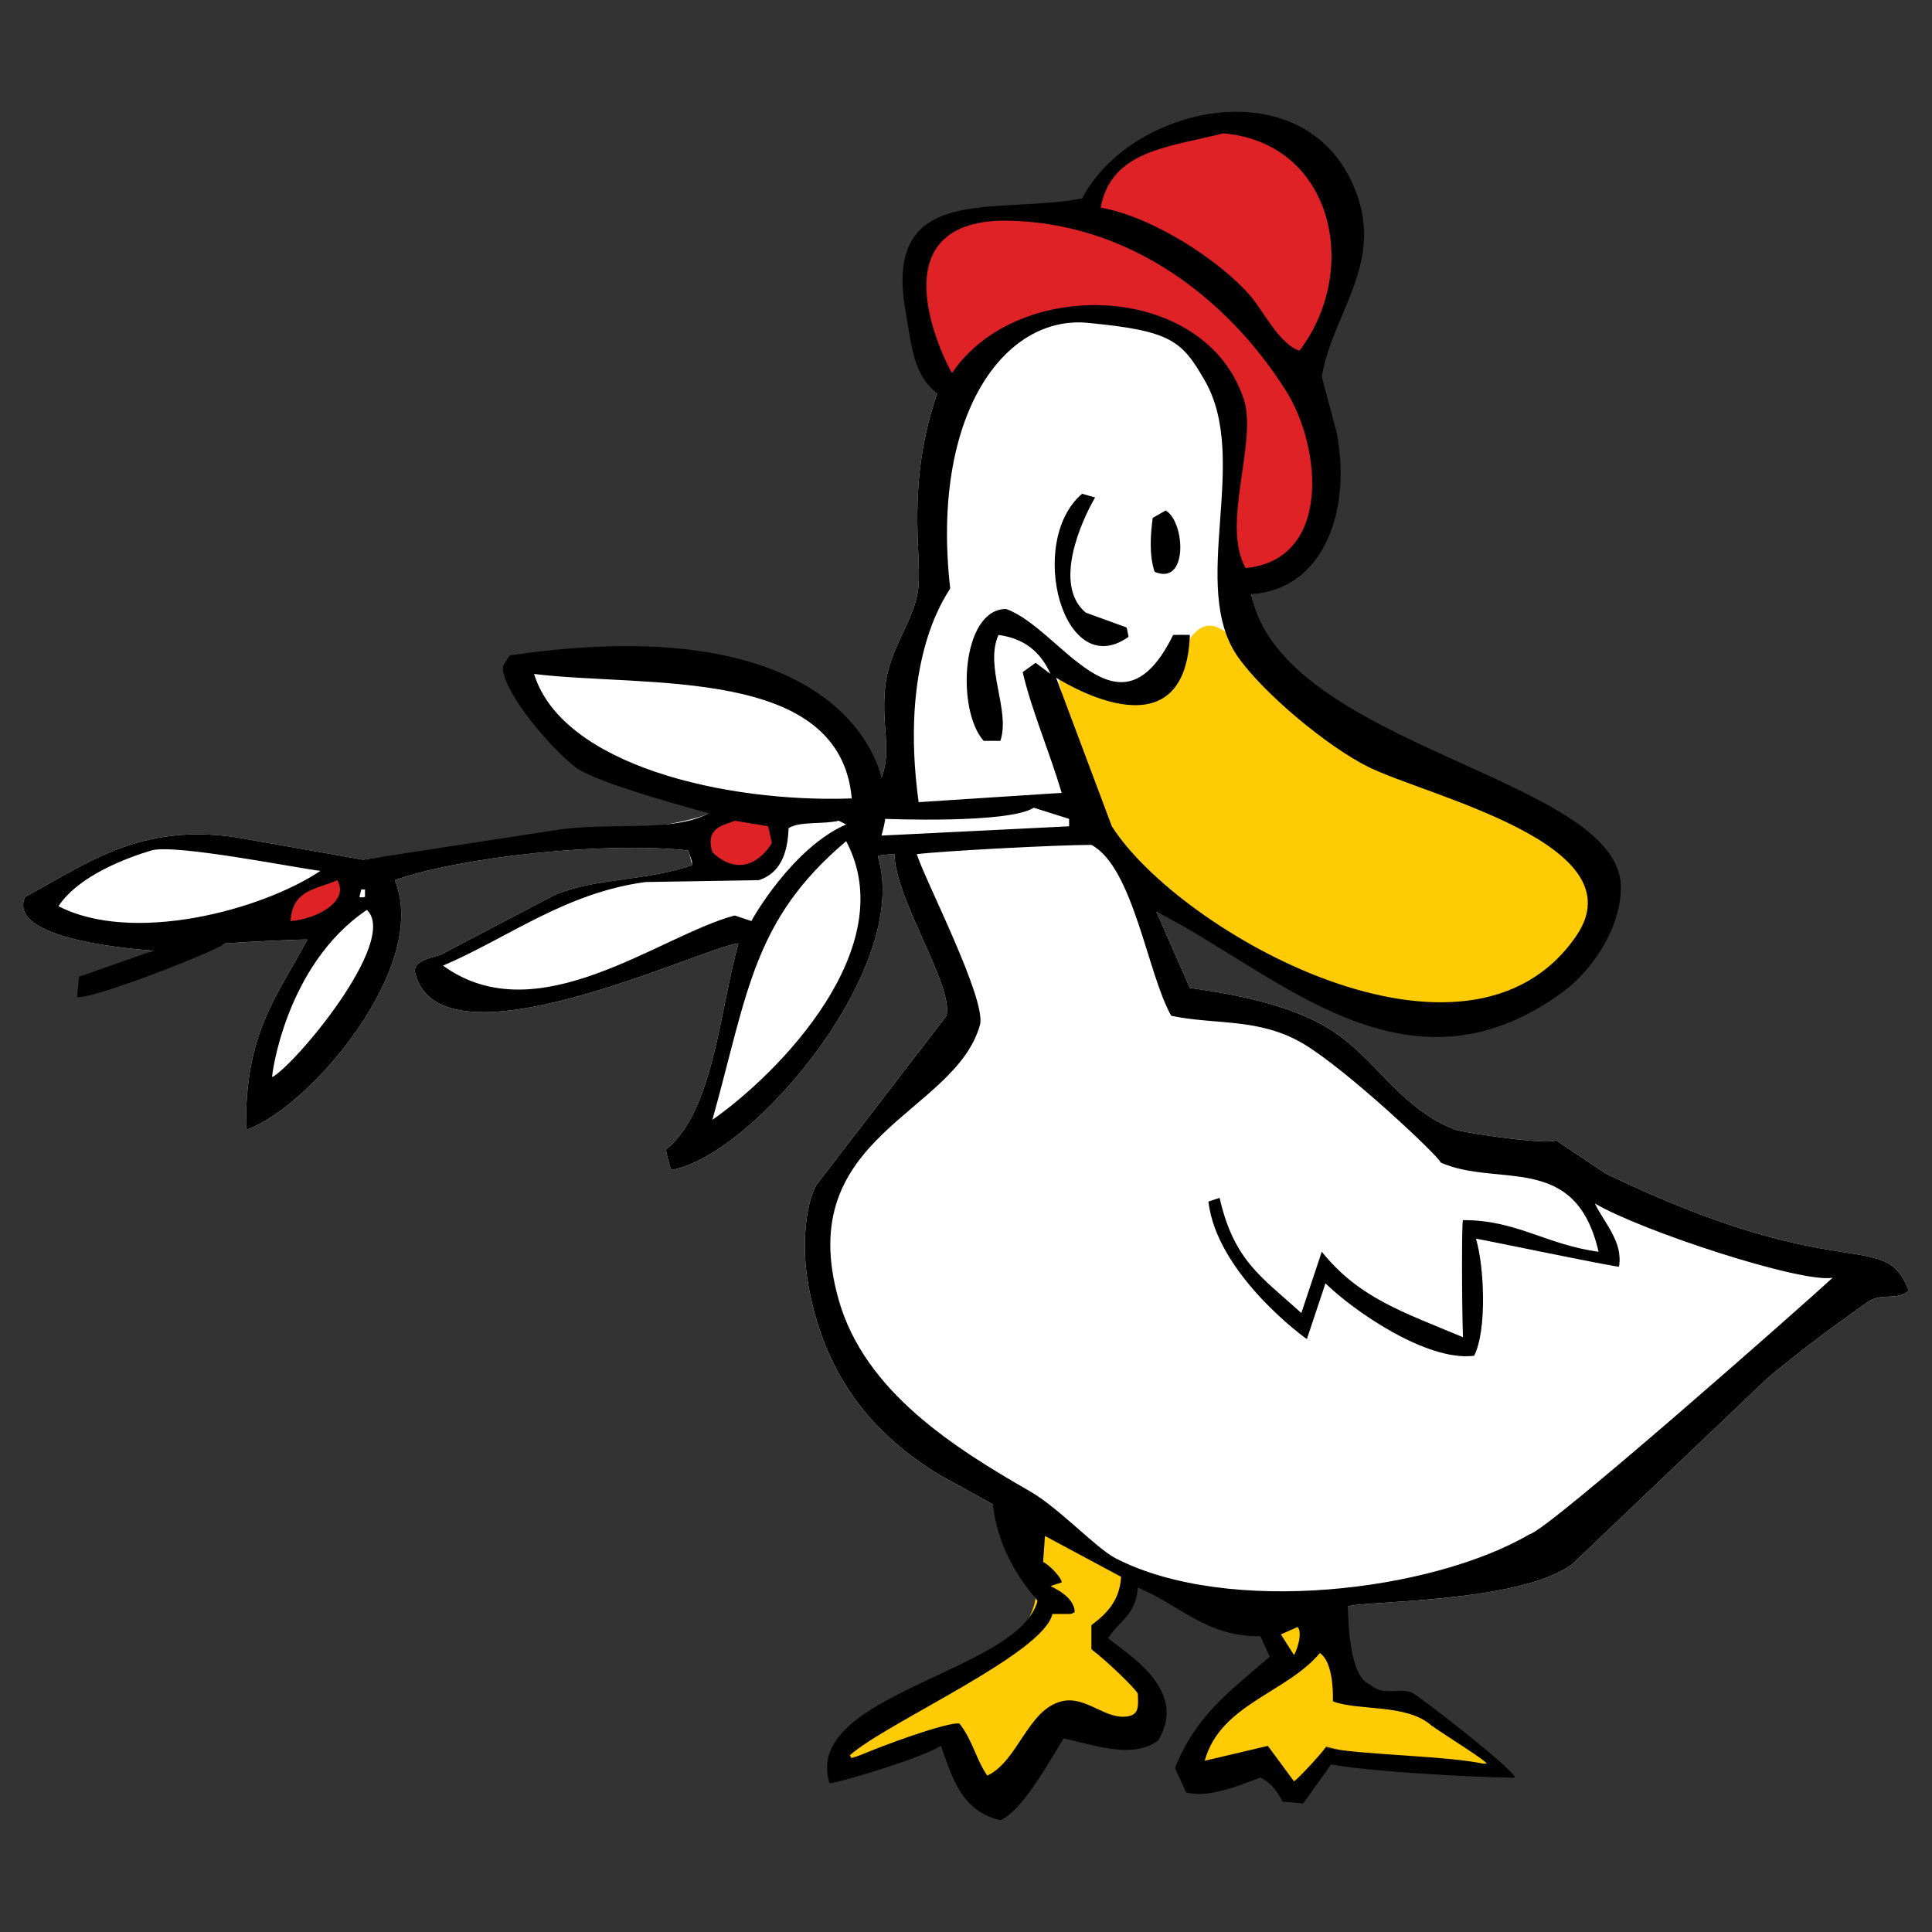 <?xml version="1.0" encoding="utf-8"?>
<!-- Generator: Adobe Illustrator 16.0.0, SVG Export Plug-In . SVG Version: 6.00 Build 0)  -->
<!DOCTYPE svg PUBLIC "-//W3C//DTD SVG 1.1//EN" "http://www.w3.org/Graphics/SVG/1.1/DTD/svg11.dtd">
<svg version="1.1" id="dessin_1_" xmlns="http://www.w3.org/2000/svg" xmlns:xlink="http://www.w3.org/1999/xlink" x="0px" y="0px"
	 width="500px" height="500px" viewBox="0 0 500 500" enable-background="new 0 0 500 500" xml:space="preserve">
<rect x="0" y="0" width="500" height="500" fill="#333333" stroke="none"/>
<path id="white" fill-rule="evenodd" clip-rule="evenodd" fill="#FFFFFF" d="M415.632,303.753c-4.327-2.884-8.655-5.77-12.981-8.654
	c-1.652,1.289-23.852-1.835-26.443-2.885c-14.331-5.8-20.377-18.645-32.213-25.963c-9.731-6.016-23.433-8.829-36.059-10.577
	c-2.885-6.569-5.771-13.142-8.655-19.712c30.982,15.505,32.431-42.488,24.521-82.215C370,69.25,254,49.5,242.548,101.822
	c-8.048,23.345-4.048,41.345-4.846,50.002s-7.535,15.509-8.616,25.963s1.825,16.007-0.962,23.558
	c-0.161,0-21.374-41.095-98.081-28.847C134,191,183.25,210.32,183.411,210.48c-9.459,5.089-72.761,9.455-89.427,12.02
	c-10.897-1.923-21.797-3.847-32.694-5.77c-25.249-3.89-39.333,7.129-54.81,15.385C1.25,244,39.655,245.898,39.655,246.059
	c-6.41,2.243,14.822,0.66,18.75-1.923c7.051-0.481,21.155-1.122,21.155-0.962c-8.254,15.23-16.257,24.528-15.866,49.04h0.48
	c16.186-5.858,47.233-42.195,37.982-64.425c17.329-6.079,54.224-10.021,75.965-7.693c0.32,0.962,0.961,3.526,0.961,3.847
	c-12.594,4.225-24.721,3.17-35.578,7.692c-9.775,5.128-19.553,10.258-29.328,15.386c-2.067,0.789-7.545,1.554-6.731,4.808
	c6.585,26.31,75.013-6.947,83.657-7.692c-4.799,17.001-6.397,43.495-18.75,53.367c0.16,1.442,1.122,4.968,1.442,5.288
	c21.245-3.764,62.325-52.642,53.368-81.253c0-0.16,2.885-0.48,4.327-0.48c0.176,11.798,15.354,34.037,13.462,41.828
	c-11.218,14.583-22.438,29.17-33.656,43.752c-3.284,6.002-3.485,17.022-2.403,24.04c3.921,25.455,17.226,40.609,34.136,50.963
	c4.646,2.564,9.295,5.128,13.943,7.692c0.107,1.045,37.365,23.211,37.501,21.636c10.732,4.093,54.401,6.357,54.329,4.808
	c2.207-1.462,44.865-0.775,58.176-11.058c16.825-16.024,33.657-32.055,50.482-48.079c9.001-7.488,16.817-13.287,25.963-19.713
	c3.523-2.475,7.352-0.195,10.577-2.884C487.61,317.457,477.334,333.5,415.632,303.753z"/>
<path id="red" fill-rule="evenodd" clip-rule="evenodd" fill="#DE2226" d="M338.988,95.58c0,0,10.25,30.25,1,44.5
	c-9.25,14.25-23.25,8.25-23.25,8.25s8.5-58.25-20.75-65.25c-36-9.25-50.75,16.75-50.75,16.75s-16-28.25-6-38s37.25-6.25,39.75-7
	c2.25-3.25,22-33.75,53.75-20S338.988,95.58,338.988,95.58z M191.489,225.58c-5.523,0-10-3.303-10-7.375
	c0-4.073,4.478-7.375,10-7.375s10,3.302,10,7.375C201.488,222.277,197.012,225.58,191.489,225.58z M85.27,238.129
	c-4.87,2.132-9.782,1.656-10.973-1.063c-1.191-2.72,1.791-6.653,6.661-8.784c4.87-2.133,9.783-1.656,10.973,1.063
	C93.122,232.064,90.139,235.997,85.27,238.129z"/>
<path id="yellow" fill-rule="evenodd" clip-rule="evenodd" fill="#FFCB04" d="M401.646,255.184c-7.5,4.5-56.5,18.499-105-26.001
	c-15-17-19.5-39.5-24.5-61c9.044,5.426,18.5,15,25.5,11s9.5-19.5,17-17s38.5,35,92,53
	C421.646,234.683,409.146,250.684,401.646,255.184z M284.646,424.184c0,0,17.5,15,13,20s-24.5,0-24.5,0s-7,22-14,20.5
	s-14-16.5-14-16.5l-29.5,8c0,0,37.144-25.201,47-32c9.5-11.5,4.5-18,1.5-27.5s29,11.5,29,11.5L284.646,424.184z M333.146,429.184
	c-13.5-12.5-5-9.5-5-9.5l14.5-1.5c0,0,3,17.5,7.5,19.5s17.723,1.785,34.861,18.643c-19.861,1.857-41.829-4.328-41.829-4.328
	l-6.532,12.186l-10-7c0,0-10,6-17,1.5C305.769,456.189,323.146,432.684,333.146,429.184z"/>
<path id="blackline_1_" fill-rule="evenodd" clip-rule="evenodd" d="M231.49,221.058c-1.442,0-4.327,0.32-4.327,0.48
	c8.958,28.611-32.123,77.489-53.368,81.253c-0.32-0.32-1.282-3.846-1.442-5.288c12.353-9.872,13.951-36.366,18.75-53.367
	c-8.645,0.745-77.072,34.002-83.657,7.692c-0.814-3.254,4.664-4.019,6.731-4.808c9.775-5.128,19.553-10.258,29.328-15.386
	c10.857-4.522,22.984-3.468,35.578-7.692c0-0.32,0-0.642,0-0.962c-0.32-0.961-0.641-1.923-0.961-2.885
	c-21.741-2.328-58.636,1.614-75.965,7.693c9.25,22.229-21.797,58.566-37.982,64.425c-0.16,0-0.32,0-0.48,0
	c-0.392-24.512,7.611-33.81,15.866-49.04c0-0.16-14.104,0.48-21.155,0.962c-3.928,2.583-33.939,14.324-38.463,13.942
	c0.16-1.763,0.321-3.526,0.481-5.289c6.41-2.243,12.821-4.487,19.231-6.73c0-0.16-38.405-2.059-33.174-13.943
	c15.476-8.256,29.561-19.274,54.81-15.385c10.897,1.923,21.797,3.847,32.694,5.77c16.666-2.564,33.336-5.129,50.002-7.693
	c13.706-2.139,29.965,0.763,39.425-4.326c-0.161-0.16-28.948-7.559-34.617-12.02s-18.357-18.479-18.75-25.963
	c0.641-0.962,1.282-1.924,1.923-2.885c88.867-13.113,95.997,31.731,96.157,31.731c2.787-7.551-0.119-13.104,0.962-23.558
	s7.817-17.306,8.616-25.963s-3.202-26.657,4.846-50.002c-6.321-5.033-6.568-12.147-8.174-21.155
	c-6.017-33.764,23.402-24.977,45.675-29.328c12.743-24.188,57.045-33.695,70.195-3.365c8.606,19.849-5.26,32.422-8.173,49.521
	c1.281,4.807,2.564,9.616,3.847,14.424c3.943,19.909-3.192,40.701-22.117,41.828c7.91,39.727,95.776,47.397,95.677,75.965
	c-0.037,10.707-7.622,21.562-14.904,26.924c-40.761,30.019-74.311-5.169-105.293-20.674c2.885,6.57,5.771,13.143,8.655,19.712
	c12.626,1.748,26.327,4.562,36.059,10.577c11.836,7.318,17.882,20.163,32.213,25.963c2.592,1.05,24.791,4.174,26.443,2.885
	c4.326,2.885,8.654,5.771,12.981,8.654c61.702,29.747,71.979,13.704,78.368,30.29c-3.226,2.688-7.054,0.409-10.577,2.884
	c-9.146,6.426-16.962,12.225-25.963,19.713c-16.825,16.024-33.657,32.055-50.482,48.079c-13.311,10.282-55.969,9.596-58.176,11.058
	c0.221,4.741,0.441,18.133,5.77,20.193c3.318,2.945,6.772,0.918,10.578,1.923c1.262,0.334,26.696,20.05,26.924,22.117
	c-0.321,0.32-34.285-0.999-47.599-3.366c-2.403,3.365-4.808,6.731-7.212,10.097c-1.762-0.16-3.525-0.32-5.288-0.48
	c-1.741-2.949-2.677-4.574-5.77-6.25c-5.386,2.051-13.485,5.438-19.231,3.846c-0.962-2.083-1.924-4.167-2.885-6.25
	c5.265-13.596,14.462-20.154,24.521-28.848c-0.801-1.762-1.604-3.525-2.404-5.288c-14.582,0.057-21-8.408-31.732-12.501
	c-0.622,7.21-4.744,8.362-7.692,12.981c5.147,4.355,20.831,13.336,12.981,26.443c-6.762,5.123-17.236,0.95-24.521-0.48
	c-3.211,5.132-10.577,18.746-16.347,21.154c-10.271-2.481-12.378-11.039-15.385-19.231c-6.118,3.633-28.367,10.097-28.848,9.615
	c-7.162-23.013,48.94-28.639,53.848-47.116c-0.159-0.642-10.009-10.168-11.538-25.002c-4.647-2.564-9.296-5.128-13.943-7.692
	c-16.91-10.354-30.214-25.508-34.136-50.963c-1.082-7.018-0.88-18.038,2.403-24.04c11.218-14.582,22.438-29.169,33.656-43.752
	C246.844,255.095,231.666,232.855,231.49,221.058z M316.589,34.512c-14.519,3.64-29.001,4.502-31.731,19.231
	c13.205,2.234,31.035,13.706,38.943,23.078c3.342,3.96,7.321,12.21,12.501,13.942C352.226,69.751,344.935,36.938,316.589,34.512z
	 M258.895,57.108c-33.728,1.058-12.661,39.585-12.5,39.425c16.776-24.973,65.281-23.846,75.484,6.731
	c3.681,11.031-5.961,32.301,0.48,43.752c22.35-2.16,19.581-31.272,10.577-45.676C318.731,78.617,292.94,56.853,258.895,57.108z
	 M281.491,83.552c-21.658-2.052-40.658,23.948-35.578,68.753c-1.922,3.045-13.08,19.529-8.173,55.291
	c12.339-0.802,24.681-1.603,37.021-2.404c-3.113-10.546-7.789-21.365-10.097-31.251c1.121-0.802,2.243-1.603,3.365-2.404
	c1.282,0.962,2.565,1.923,3.847,2.885c-2.571-5.683-6.709-9.179-13.462-10.097c-3.703,8.121,3.144,19.553,0.48,27.405
	c-1.442,0-2.885,0-4.326,0c-7.179-8.112-5.753-34.02,5.769-34.136c14.215,4.991,29.14,35.548,43.271,6.73
	c1.441,0,1.642-0.074,4.327,0c-1.186,32.926-34.457,11.059-34.617,11.059c4.807,12.819,9.616,25.644,14.424,38.463
	c17.528,27.482,92.089,69.438,120.196,28.366c16.293-23.806-38.686-36.204-53.848-43.751c-10.568-5.261-26.972-18.924-33.655-28.367
	c-12.943-18.286,3.272-50.957-8.654-71.638C305.862,88.194,303.149,85.604,281.491,83.552z M280.049,127.784
	c1.122,0.321,2.244,0.642,3.365,0.962c-3.492,5.934-11.051,22.669-2.403,29.809c3.526,1.282,7.052,2.564,10.577,3.847
	c0.16,0.802,0.32,1.603,0.481,2.404C275.139,176.874,265.534,140.133,280.049,127.784z M301.685,132.112
	c5.073,2.967,5.876,19.637-2.885,15.865c-1.44-4.48-1.052-9.528-0.48-13.942C299.441,133.394,300.563,132.753,301.685,132.112z
	 M138.217,174.421c7.295,23.585,49.489,33.391,82.215,32.213C217.403,172.235,167.349,177.98,138.217,174.421z M267.549,209.037
	c-6.59,4.204-38.303,2.886-38.463,2.886c0,0.48-0.642,3.365-0.962,4.327c16.185-0.802,32.375-1.604,48.56-2.404
	c0-0.641,0-1.282,0-1.923C273.639,210.961,270.594,209.999,267.549,209.037z M190.142,212.403c-1.603,0.962-8.017,1.222-5.77,8.173
	c7.128,6.674,12.912,1.762,15.385-2.403c-0.32-1.442-0.641-2.885-0.961-4.327C195.912,213.365,193.027,212.884,190.142,212.403z
	 M217.066,212.403c-3.959,0.993-10.153,0.076-12.981,1.924c-0.236,7.017-2.448,11.743-7.693,13.462
	c-9.775,0.16-19.553,0.319-29.328,0.48c-20.795,2.789-35.805,14.566-52.406,21.636c24.457,17.748,55.839-7.739,75.483-12.981
	c1.442,0.48,2.885,0.961,4.327,1.442c0.161-0.481,10.656-18.991,24.521-25.001C218.349,213.044,217.707,212.724,217.066,212.403z
	 M218.989,217.692c-24.076,20.367-25.358,38.836-34.617,72.118C201.673,277.699,233.521,245.131,218.989,217.692z M237.259,221.058
	c1.972,6.392,18.177,37.753,16.346,44.232c-6.571,23.253-48.676,28.487-36.54,71.157c6.755,23.749,29.99,38.299,49.521,49.521
	c7.454,4.282,17.151,14.753,22.117,17.309c29.079,14.97,81.849,8.634,107.216-6.25c4.486-0.801,71.425-59.895,78.367-66.349
	c-8.044,1.476-49.735-12.205-61.54-19.231c2.309,4.906,7.359,9.884,6.25,16.346c-0.321,0.321-37.021-7.372-37.021-7.211
	c2.177,7.18,2.871,23.837-0.48,30.289c-12.29,1.573-31.448-11.823-38.464-18.75c-1.603,4.807-3.205,9.616-4.808,14.423
	c-0.16,0-23.339-16.761-25.481-35.578c0.961-0.32,1.923-0.641,2.885-0.962c3.747,16.389,10.935,20.498,21.154,29.81
	c1.763-5.289,3.526-10.578,5.289-15.866c9.664,11.998,20.979,15.585,36.539,22.116c-0.32-9.775-0.32-29.969,0-30.29
	c13.854-0.08,21.532,6.373,35.098,8.174c-5.965-25.949-25.949-16.5-40.866-23.078c0.122-1.047-24.15-24.006-35.579-30.771
	s-22.759-4.808-34.136-7.212c-6.146-10.69-9.764-38.435-20.674-44.232C273.64,218.653,243.508,220.257,237.259,221.058z
	 M39.174,220.096c-5.924,1.779-18.744,6.381-24.04,14.424c19.288,9.969,52.725,0.962,67.791-9.135
	C76.833,224.666,45.099,218.316,39.174,220.096z M87.253,227.789c-4.881,2.313-11.731,2.312-12.02,10.577
	C81.933,237.923,90.603,233.146,87.253,227.789z M93.503,230.192c-0.16,0.642-0.32,1.282-0.48,1.923c0,0.16,0.961,0.16,1.442,0
	c0-0.641,0-1.281,0-1.923C94.145,230.192,93.824,230.192,93.503,230.192z M94.946,235.481
	c-21.196,14.269-24.681,43.271-24.52,43.271C75.951,276.056,103.412,243.484,94.946,235.481z M270.434,397.507
	c-0.16,2.243-0.321,4.488-0.48,6.73c1.762,0.802,4.968,4.328,4.808,5.289c-0.962,0.32-1.923,0.642-2.885,0.962
	c0.16,0.159,6.229,2.566,6.25,6.73c-0.32,0.16-0.641,0.321-0.961,0.481c-1.603,0-3.206,0-4.809,0
	c-2.269,10.304-42.775,28.044-52.405,36.54c0.16,0.32,0.32,0.641,0.48,0.961c7.372-3.364,25.321-9.775,27.886-9.135
	c3.438,4.357,4.38,9.561,7.212,13.462c7.997-3.808,10.402-17.063,19.231-19.231c6.335-1.557,11.477,5.068,17.309,3.847
	c2.691-0.564,2.529-2.509,2.403-5.77c-0.32-1.122-8.334-8.815-12.02-11.539c0-2.083,0-4.167,0-6.251
	c3.821-2.87,7.289-6.153,7.692-12.5C283.576,404.559,277.004,401.032,270.434,397.507z M335.82,421.065
	c-1.441,0.641-2.885,1.282-4.327,1.923c1.122,1.763,2.244,3.526,3.366,5.289C335.18,428.277,337.352,422.714,335.82,421.065z
	 M341.59,427.797c-8.561,10.321-25.771,13.219-29.809,27.885c5.448-1.281,10.898-2.563,16.347-3.846
	c2.243,3.045,4.487,6.09,6.731,9.135c0.32,0.16,5.769-5.609,8.173-8.654c10.486,1.993,31.968,2.018,41.829,4.327
	c0.639-0.477-9.616-6.731-14.424-10.097c-6.438-5.713-18.911-3.686-25.482-6.25C345.049,436.576,344.647,429.898,341.59,427.797z"/>
</svg>
